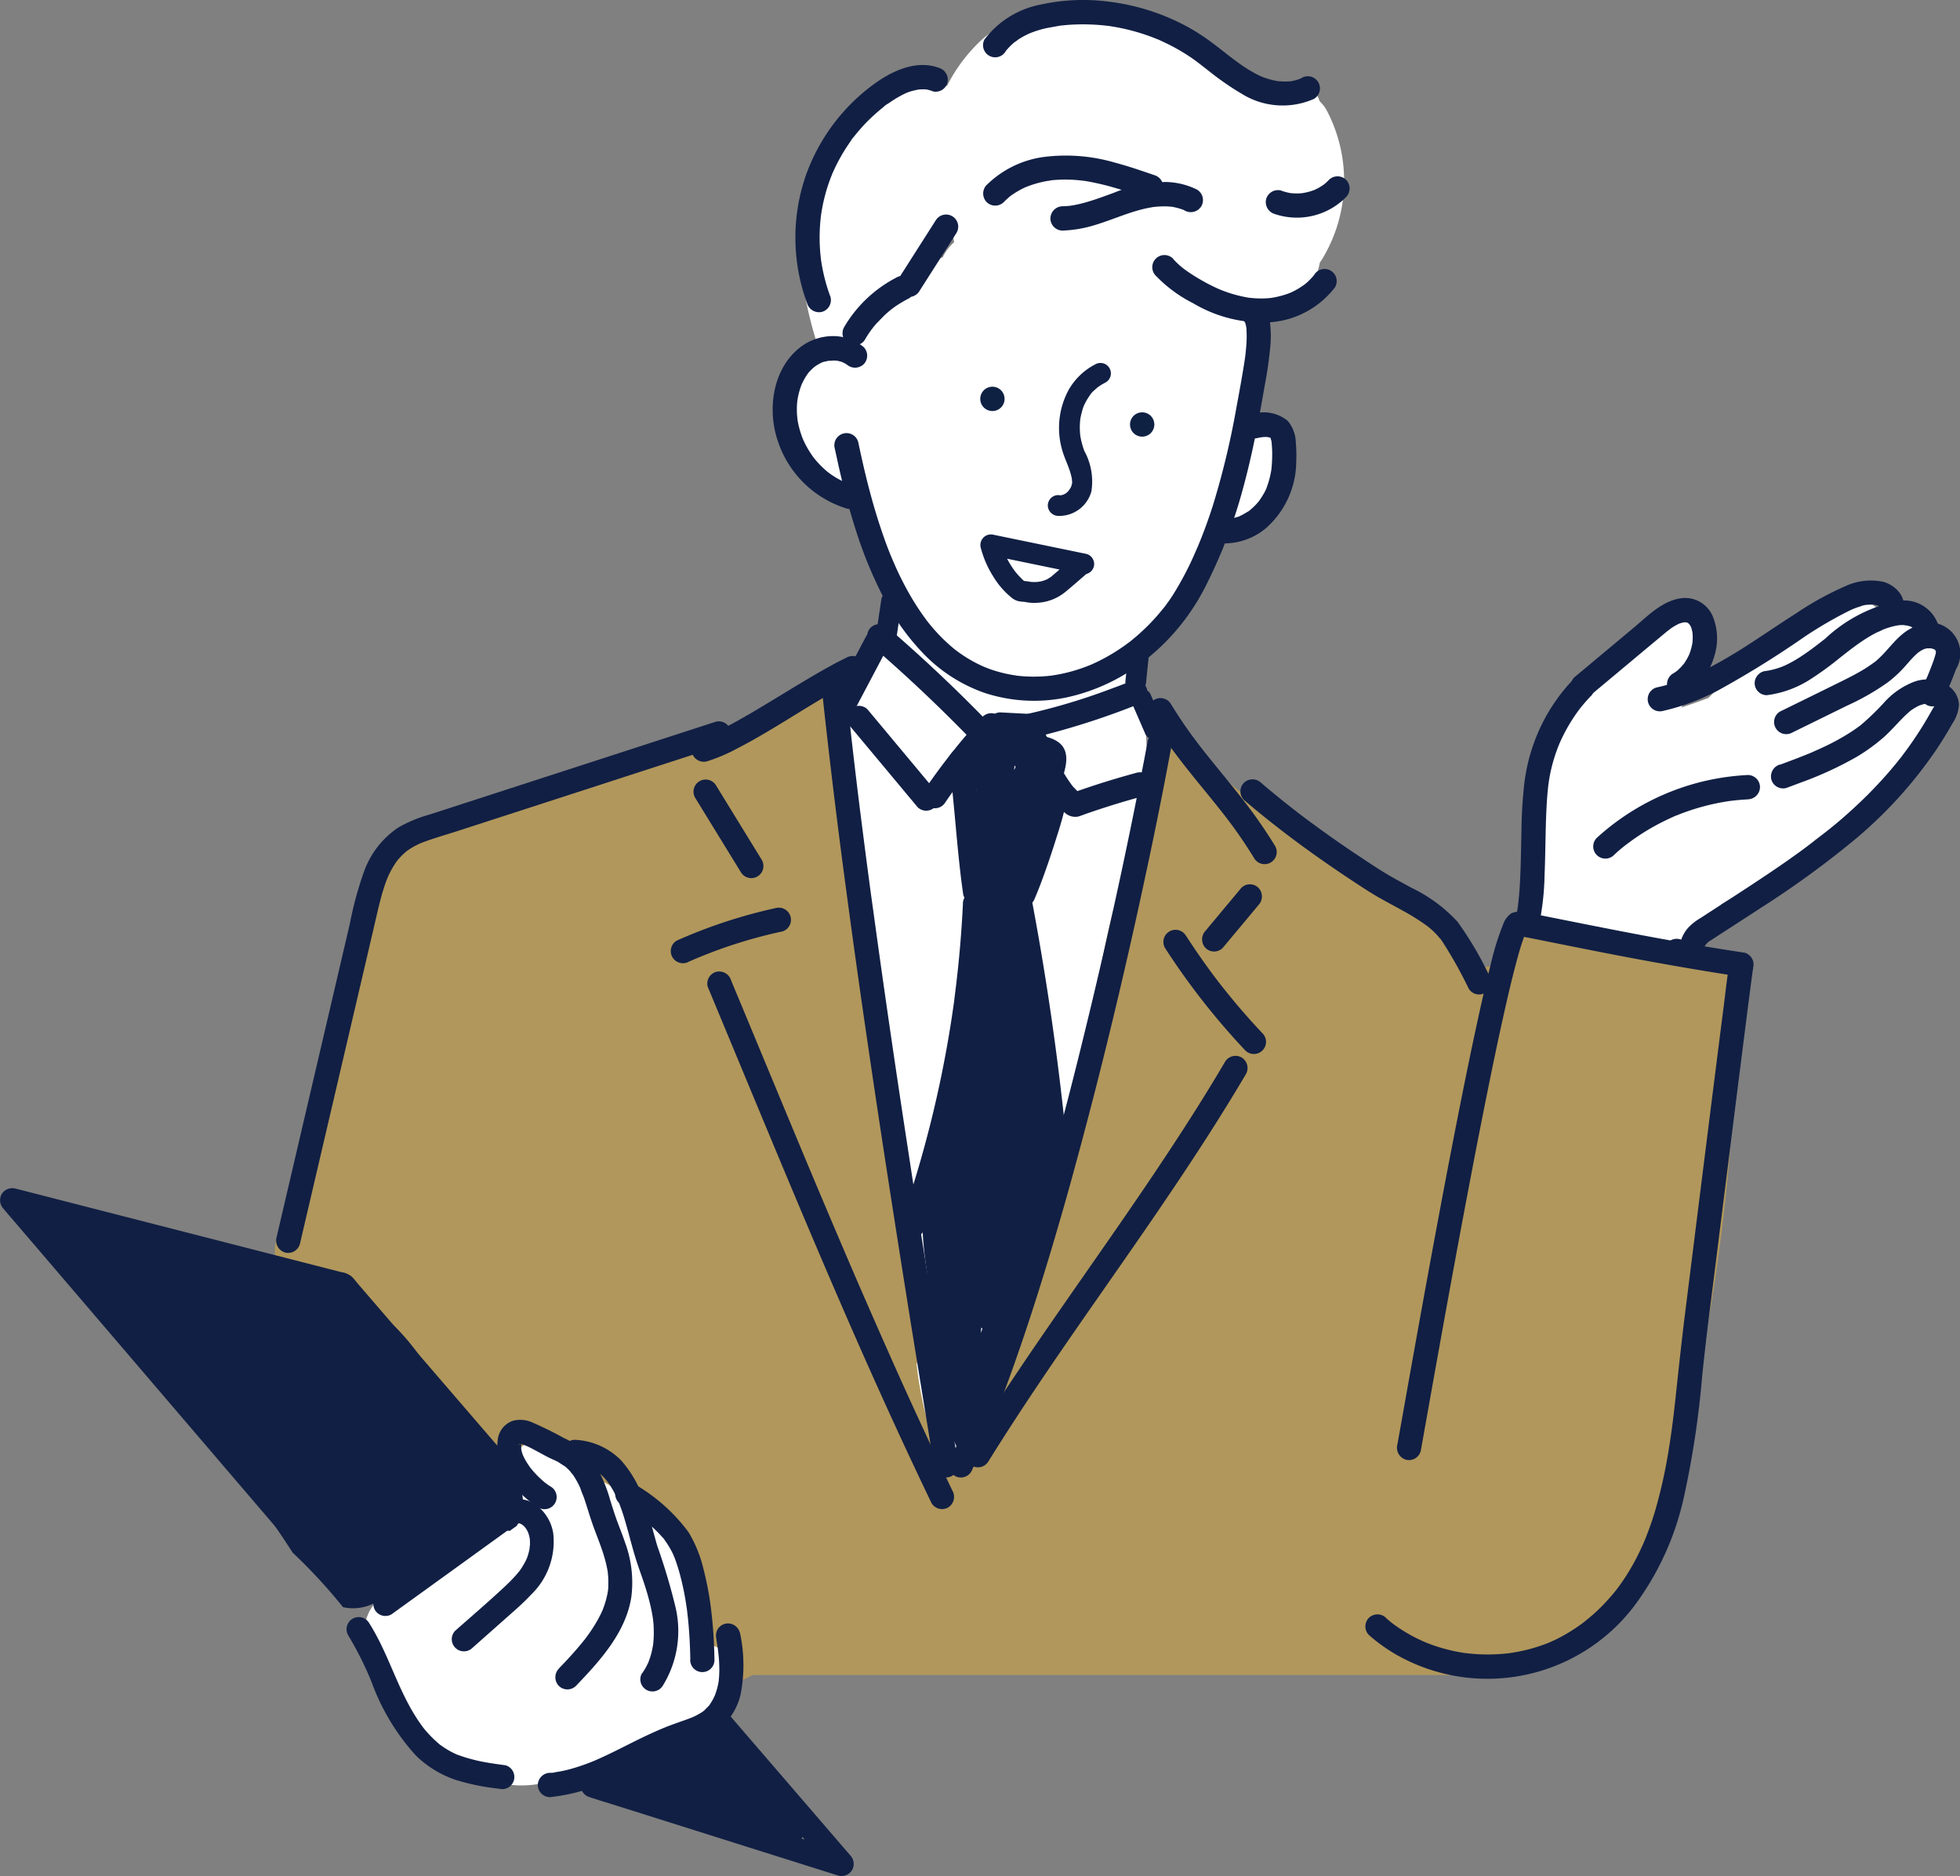 <svg id="グループ_18993" data-name="グループ 18993" xmlns="http://www.w3.org/2000/svg" xmlns:xlink="http://www.w3.org/1999/xlink" width="117" height="112" viewBox="0 0 117 112">
  <rect x="0" y="0" width="117" height="112" fill="#808080" stroke="none"/>
  <defs>
    <clipPath id="clip-path">
      <rect id="長方形_8005" data-name="長方形 8005" width="117" height="112" fill="none"/>
    </clipPath>
  </defs>
  <path id="パス_53402" data-name="パス 53402" d="M0,0H63.161V21.522H0Z" transform="translate(23.65 78.472)" fill="#b1975b"/>
  <g id="グループ_18119" data-name="グループ 18119">
    <g id="グループ_18118" data-name="グループ 18118" clip-path="url(#clip-path)">
      <path id="パス_53182" data-name="パス 53182" d="M168.257,61.346h0a.681.681,0,0,1,.131-.124c-.043.04-.086.081-.127.123" transform="translate(-115.882 -42.103)" fill="#fff"/>
      <path id="パス_53183" data-name="パス 53183" d="M152.034,47.831a3.63,3.63,0,0,0,2.181,3.723,3.674,3.674,0,0,0,1.338.284l.012.011c.231.2.456.4.67.62.163.166.322.339.474.517.035.419.088.839.164,1.256a9.8,9.8,0,0,0,.62,2.072,2.255,2.255,0,0,0,.278.768c.129.217.268.426.41.632q-1.105,2.791-2.209,5.582a7.876,7.876,0,0,0-.527,4.007q.226,1.946.454,3.892.229,1.966.458,3.932a1.8,1.8,0,0,0,.077.667q.664,5.7,1.328,11.4a3.342,3.342,0,0,0,.263.986q.038,8.344.076,16.688c-.036.178-.071.355-.107.533a2.7,2.7,0,0,0,.117,1.551q0,.551,0,1.1a2.419,2.419,0,0,0,1.729,2.3,2.968,2.968,0,0,0,1.062,1.053,2.448,2.448,0,0,0,3.55-1.449A77.119,77.119,0,0,0,168.2,93.5c.06-.509.113-1.019.162-1.53a106.908,106.908,0,0,0,3.9-19.21c.087-.329.174-.657.259-.986a15.571,15.571,0,0,0,.313-6.976,2.152,2.152,0,0,0-.255-1.05,13.5,13.5,0,0,0-.745-2.016,11.645,11.645,0,0,0,4.759-6.408,5.773,5.773,0,0,0,4.447-3.909,3.756,3.756,0,0,0-1.834-4.2,20.565,20.565,0,0,0,.4-2.721A5.276,5.276,0,0,0,178,39.8a15.78,15.78,0,0,0-1.987-1.363,2.483,2.483,0,0,0-.3-.4c-1.826-1.946-3.552-4.262-6.287-4.892a8.041,8.041,0,0,0-7.182,1.8A2.2,2.2,0,0,0,161.6,37.1a2.764,2.764,0,0,0-.685.908,2.665,2.665,0,0,0-.494.2,9.082,9.082,0,0,0-2.962,3.189l-.045.063a2.571,2.571,0,0,1-.168.206l-.106.1c.025-.011-.029.064-.116.12l-.011,0-.007.007-.006,0,.009-.01-.122.035a5.64,5.64,0,0,0-.663.146,4.764,4.764,0,0,0-1.141.468,4.293,4.293,0,0,0-.731.542,3.713,3.713,0,0,0-.605.282,4.174,4.174,0,0,0-1.714,4.473" transform="translate(-104.64 -22.643)" fill="#fff"/>
      <path id="パス_53184" data-name="パス 53184" d="M292.8,130.037c.129-.844.286-1.682.465-2.516a8.631,8.631,0,0,1,.084-3.318,9.639,9.639,0,0,1,3.051-4.392,2.5,2.5,0,0,1,.46-.339c.042-.062.083-.125.126-.186a2.965,2.965,0,0,1,.31-.372q.873-1.329,1.692-2.692a2.444,2.444,0,0,1,3.306-.87,2.471,2.471,0,0,1,.867,3.317q-.6,1-1.23,1.982c.152-.051.305-.1.457-.153q.59-.2,1.173-.424c1.172-1.17,2.2-2.485,3.418-3.608,1.725-1.587,4.709-3.589,6.754-1.643a3.183,3.183,0,0,1,1.019.788,2.449,2.449,0,0,1,2.432,3.068c-.122.337-.259.66-.407.972a2.384,2.384,0,0,1,.122,2.6c-1.852,2.606-4.418,4.391-6.945,6.281a36.233,36.233,0,0,1-5.629,3.863c-.047.215-.107.43-.176.645a2.456,2.456,0,0,1-2.33,1.78l-3.439-.347a17.956,17.956,0,0,1-3.6-.421,2.959,2.959,0,0,1-1.976-1.912,4.315,4.315,0,0,1,0-2.1" transform="translate(-201.574 -78.412)" fill="#fff"/>
      <path id="パス_53185" data-name="パス 53185" d="M71.785,282.313l.073-.015a1.842,1.842,0,0,1,.462-.589,24.905,24.905,0,0,0,1.89-1.752q.4-.417.786-.854.212-.242.419-.49c.04-.048.465-.58.264-.317a2.58,2.58,0,0,1,2.4-1.162l.486-.482a2.121,2.121,0,0,1,.174-.153c-.1-.143-.205-.284-.3-.428a2.4,2.4,0,0,1,3.873-2.817,2.353,2.353,0,0,1,1.419,1.087,8.037,8.037,0,0,0,1.339,1.769q.41.46.813.921a2.608,2.608,0,0,1,1.972,1.178c1.356,1.9,1.635,4.262,1.881,6.523,0,.018,0,.035,0,.053a2.36,2.36,0,0,1,1.625,3.377,3.513,3.513,0,0,1-.177,1.1,4.6,4.6,0,0,1-3.72,3,23.068,23.068,0,0,1-2.919.24q-.77.293-1.558.534-.447.136-.9.255a5.927,5.927,0,0,1-4.2.463c-.247-.022-.491-.055-.734-.1a3.205,3.205,0,0,1-2.594-1.081c-.176-.123-.349-.257-.518-.4a8.01,8.01,0,0,1-1.477-1.73A10,10,0,0,1,70.1,285.3a2.492,2.492,0,0,1,1.688-2.982" transform="translate(-48.254 -187.359)" fill="#fff"/>
      <path id="パス_53186" data-name="パス 53186" d="M153.464,16.97q.254-1.515.65-3a2.211,2.211,0,0,1,.686-1.1,29.3,29.3,0,0,1,1.685-4.012,2.172,2.172,0,0,1,1.112-.99A5.06,5.06,0,0,1,161.1,6.35a2.2,2.2,0,0,1,1.124.283,9.624,9.624,0,0,1,2.115-2.8,6.826,6.826,0,0,1,6.564-1.339c.212.063.422.135.631.211a2.1,2.1,0,0,1,1.9-.287,14.571,14.571,0,0,1,1.77.768,1.4,1.4,0,0,0,.56.86c1.395,1.045,2.641,2.4,4.308,3.009A4.191,4.191,0,0,0,183.84,6.5a2.974,2.974,0,0,1,.629,1.024l.006.017a2.122,2.122,0,0,1,.425.554,9.01,9.01,0,0,1-.275,8.863c-.045.072-.094.141-.142.21a3.924,3.924,0,0,1-.971,1.963,3.441,3.441,0,0,1-4.193.657,2.046,2.046,0,0,1-.455-.322,2.538,2.538,0,0,1-1.373-.306c-.37-.2-.727-.416-1.076-.645a2.719,2.719,0,0,1-1.767-1.156c-.038-.053-.078-.106-.1-.136l-.059-.071c-2.767-3.4-9.356-4.248-12.725-1.559-.834.666-6.535,8.737-7.144,6.863a23.191,23.191,0,0,1-1.158-5.485" transform="translate(-105.697 -1.494)" fill="#fff"/>
      <path id="パス_53187" data-name="パス 53187" d="M52.794,163.786c1.028-2.651,2.065-5.3,3.085-7.952q.5-2.162,1.064-4.307l.586-2.715a.174.174,0,0,1,.181-.149l.311-2.238a20.147,20.147,0,0,1,.654-4.039c.613-1.688,2.064-2.247,3.567-2.911l4.279-1.892,2.7-1.2c2.7-.015,5.32-1.168,7.695-2.373a12.912,12.912,0,0,0,7.787-3.477h0a2.578,2.578,0,0,1,1.444,2.2c.957,9.478,2.585,19.207,3.542,28.685.627,3,1.193,6.03,1.67,9.061.111.376-.463.493-.347.867a21.183,21.183,0,0,0,1.267,5.2,1.177,1.177,0,0,0,2.3-.313c.2-2.59,2.1-4.787,2.847-7.225a1.061,1.061,0,0,0-.067-.852,18.665,18.665,0,0,0,1.616-3.918q1.245-8.109,2.92-16.144c.19-1.074.4-2.145.646-3.208a39.6,39.6,0,0,1,1.311-4.339,20.07,20.07,0,0,0,.646-2.065c.031-.13.059-.26.086-.391.014-.068.026-.122.036-.166,0-.019,0-.052,0-.1.01-.131.017-.262.019-.393,0,0-.052-.753,0-.407a2.471,2.471,0,0,1,1.4-2.86,2.262,2.262,0,0,1,1.626-.08,10.991,10.991,0,0,0,3.348,3.45,1.326,1.326,0,0,0,.148.084l.063.064.06.06c.7.443,1.428.84,2.158,1.231a36.791,36.791,0,0,1,4.93,3.054,33.957,33.957,0,0,1,6.4,6.317l.147-.851a1.16,1.16,0,0,0,1.1-.8,10.532,10.532,0,0,0,.428-1.91,2.706,2.706,0,0,1,.452-.16c4,.916,8.148,1.1,12.086,2.3a2.732,2.732,0,0,1,.914,2.008,110.642,110.642,0,0,1-1.779,20.485,95.386,95.386,0,0,1-2.2,9.571c-.895,3.09-2.259,6.126-4.949,8.037a8.251,8.251,0,0,1-2.832,1.283,7.88,7.88,0,0,1-2.137,1.014,8.2,8.2,0,0,1-8.835-2.985c-.051.016-.1.033-.156.045a2.662,2.662,0,0,1-1.093.011,13.981,13.981,0,0,1-3.584.681q-4.113.4-8.244.555-2.47.095-4.942.1a43.394,43.394,0,0,1-14.421.907l-.479-.056a1.179,1.179,0,0,0-1.547.4c-.067.1-.137.21-.212.325a1.455,1.455,0,0,0-.523.123,16.464,16.464,0,0,0-1.511.728c-.212.04-.425.073-.639.1a5.028,5.028,0,0,0,.013-1.117,1.316,1.316,0,0,0-1.371-1.155c-.035-.122-.068-.244-.106-.365a1.217,1.217,0,0,0,.031-.364,9.815,9.815,0,0,0-3.124-6.989,15.876,15.876,0,0,0-2.955-2.023,4.9,4.9,0,0,0-4.05-2.455,1.11,1.11,0,0,0-.806.345c-.366-.126-.736-.236-1.114-.327l-.11-.027c-.037,0-.1,0-.186,0l-.148.007c-.093.027-.131.035-.112.022a2.446,2.446,0,0,1-2.781-.443,32.725,32.725,0,0,1-2.342-2.932c-.665-.912-1.324-1.868-1.881-2.542-.327-.395-.667-.777-1.029-1.14-.167-.167-.338-.331-.514-.49q-.175-.158-.356-.309l-.06-.049c0,.006-.06-.041-.2-.141s-.258-.174-.39-.256c-.2-.122-.406-.225-.605-.343-.069-.041-.111-.068-.137-.086s-.068-.019-.133-.041c-.3-.1-.589-.187-.892-.259a2.437,2.437,0,0,1-1.688-2.982" transform="translate(-36.28 -89.771)" fill="#b1975b"/>
      <path id="パス_53188" data-name="パス 53188" d="M191.65,103.382a4.367,4.367,0,0,1,1.445,1.016l.843.1a.682.682,0,0,1,.659.661.663.663,0,0,1-.659.661l-.495-.061a.562.562,0,0,1-.278.159,2.057,2.057,0,0,1-1.969-.572.657.657,0,0,1-.171-.474.63.63,0,0,1-.351-.557l-.016-.367a.668.668,0,0,1,.992-.571" transform="translate(-131.313 -71.051)" fill="#fff"/>
      <path id="パス_53189" data-name="パス 53189" d="M191.65,103.382a4.367,4.367,0,0,1,1.445,1.016l.843.1a.682.682,0,0,1,.659.661.663.663,0,0,1-.659.661l-.495-.061a.562.562,0,0,1-.278.159,2.057,2.057,0,0,1-1.969-.572.657.657,0,0,1-.171-.474.63.63,0,0,1-.351-.557l-.016-.367A.668.668,0,0,1,191.65,103.382Z" transform="translate(-131.313 -71.051)" fill="none" stroke="#fff" stroke-miterlimit="10" stroke-width="1"/>
      <path id="パス_53190" data-name="パス 53190" d="M177.115,171.645a28.741,28.741,0,0,0,.43,5.323.551.551,0,0,0,.36.424l.446,3.252c.075.547,1.176,3.075,1.389,2.576,1.489-3.491,2.616-9.469,3.742-13.09.007-.02.014-.039.019-.06q.373-1.2.718-2.413.175-.477.349-.956a5.586,5.586,0,0,0,.379-2.651c-.114-.942-.323-1.876-.494-2.809q-.984-5.351-1.968-10.7.223-1.314.446-2.628a.513.513,0,0,0,.248-.264c.023-.052.044-.106.066-.158h0l.007-.017c.173-.4.336-.811.485-1.222q.7-1.805,1.332-3.639c.419-1.225.8-2.43-.76-2.869a6.1,6.1,0,0,0-2.275-.509.824.824,0,0,0-.611.414,2.279,2.279,0,0,0-1.875,2.166c-.1.1-.929.729-.932.9-.139.115,1.423-.333,1.431-.132q.061,1.458.248,2.9.012,1.544.023,3.087a.594.594,0,0,0-.4.588q.048,1.047.1,2.094a108.123,108.123,0,0,1-2.644,13.449,15.181,15.181,0,0,0-.545,3.723,23.461,23.461,0,0,0,.288,3.216m5.2-29.925c.013-.094.024-.187.038-.281.08.107.043.119-.038.281m-1.98,33.6c.008-.109.017-.218.024-.327a.716.716,0,0,0,.07.074l-.094.253" transform="translate(-121.787 -95.74)" fill="#111f44"/>
      <path id="パス_53191" data-name="パス 53191" d="M4.231,230.626c2.054.291,4.122.507,6.168.843l5.3,1.545a45.5,45.5,0,0,1,7.471,2.506,13.064,13.064,0,0,1,5.185,5.032c.551.882,1.042,1.8,1.568,2.7.263.448.533.892.823,1.323.021.031.092.128.166.23l1.664,1.162a2.765,2.765,0,0,1,1.293,2.709,2.579,2.579,0,0,1-.354,1.02c-.142.1-.281.2-.421.3a.98.98,0,0,0-.758.149l-2.189,1.569q-.749.34-1.491.7-1.808.873-3.563,1.849a2.787,2.787,0,0,1-1.944.285,32.293,32.293,0,0,0-3.007-3.255c-.7-1.088-1.433-2.158-2.2-3.2q-.222-.3-.447-.6c-.017-.022-.369-.476-.282-.368-.275-.35-.552-.7-.834-1.045q-.985-1.208-2.029-2.367-.956-1.062-1.959-2.079a65.19,65.19,0,0,0-8.516-10.5,3.016,3.016,0,0,1,.353-.5" transform="translate(-2.671 -158.603)" fill="#111f44"/>
      <path id="パス_53192" data-name="パス 53192" d="M126.362,336.754a97.494,97.494,0,0,0-10.328-3.137,2.672,2.672,0,0,1-.665-1.854q.486-.284.976-.563a24.379,24.379,0,0,0,4.985-2.255c.225.129.447.264.669.4l2.111,1.261a2.55,2.55,0,0,1,.559.186c.949,1.505,2.014,2.939,3.052,4.389a2.307,2.307,0,0,1-.26.566,2.964,2.964,0,0,1-1.1,1.012" transform="translate(-79.458 -226.217)" fill="#111f44"/>
      <path id="パス_53193" data-name="パス 53193" d="M185.751,58.3a2.152,2.152,0,0,1,.322,1.084,6.245,6.245,0,0,1,0,1.076,24.057,24.057,0,0,1-.342,2.417c-.353,2.049-.737,4.1-1.285,6.1a29.979,29.979,0,0,1-2.261,5.908,13.14,13.14,0,0,1-3.395,4.223,11.468,11.468,0,0,1-4.868,2.375,9.471,9.471,0,0,1-4.913-.268,9.364,9.364,0,0,1-3.555-2.245,14.08,14.08,0,0,1-2.464-3.427,25.4,25.4,0,0,1-1.668-4.051c-.419-1.3-.758-2.619-1.054-3.95q-.1-.457-.2-.915a.724.724,0,1,1,1.4-.386c.265,1.272.562,2.538.922,3.787.19.657.4,1.309.626,1.953q.177.5.373.986l.1.234c.016.039.033.078.049.117-.082-.205-.026-.062-.007-.018q.107.251.22.5a18.507,18.507,0,0,0,.94,1.8q.261.437.551.855.138.2.282.392c.024.032.049.063.073.1-.115-.161-.068-.087-.04-.052.058.073.115.146.174.218a10.429,10.429,0,0,0,1.372,1.4c.06.05.12.1.181.147.039.031.157.109-.024-.018.032.022.062.047.093.07q.187.139.38.268a8.219,8.219,0,0,0,.84.489c.14.071.283.136.427.2s-.165-.067-.027-.012l.11.044c.087.034.174.067.261.1a8.036,8.036,0,0,0,.939.267q.246.054.494.093c.042.007.085.01.126.019-.217-.046-.075-.01-.022,0q.151.018.3.032a8.852,8.852,0,0,0,1.228.022q.3-.015.591-.05c.048-.006.172-.008-.014,0,.05,0,.1-.015.153-.022q.177-.028.354-.062a9.681,9.681,0,0,0,1.237-.33q.292-.1.577-.215c.037-.015.2-.066.016-.006a1.491,1.491,0,0,0,.141-.062c.109-.049.218-.1.326-.153a11.178,11.178,0,0,0,1.079-.606q.261-.166.514-.347.127-.09.251-.184c.029-.022.174-.121.018-.013.056-.039.109-.086.162-.129a12.134,12.134,0,0,0,.961-.869,12.266,12.266,0,0,0,.83-.924l.1-.121c.022-.028.137-.163.013-.016.066-.078.125-.165.185-.248q.2-.27.377-.552a18.774,18.774,0,0,0,1.327-2.546c.05-.113.1-.227.148-.34.082-.189-.056.136.023-.054l.07-.171q.151-.37.291-.744.268-.715.5-1.442a48.163,48.163,0,0,0,1.4-5.821c.177-.952.353-1.907.5-2.865.008-.054.016-.108.024-.162s.022-.191-.006.05c0-.038.01-.076.014-.114q.033-.27.055-.541a6.955,6.955,0,0,0,.016-1.086c0-.04-.007-.08-.011-.119-.013-.148.032.184.005.042-.013-.069-.025-.138-.044-.207-.008-.031-.019-.062-.028-.093-.028-.1-.067-.042.028.062-.033-.036-.053-.1-.084-.136a.728.728,0,0,1-.073-.559.723.723,0,0,1,1.323-.173" transform="translate(-110.237 -39.852)" fill="#111f44"/>
      <path id="パス_53194" data-name="パス 53194" d="M152.619,74.543a6.264,6.264,0,0,1-4.117-4c-.688-1.97-.3-4.552,1.53-5.777a3.233,3.233,0,0,1,1.764-.522,2.853,2.853,0,0,1,1.817.654.73.73,0,0,1,0,1.027.743.743,0,0,1-1.023,0c.092.074.054.04-.013,0-.041-.027-.083-.052-.127-.076a.692.692,0,0,1-.132-.066s.134.049.06.027c-.031-.009-.062-.022-.092-.032-.094-.03-.19-.047-.286-.07-.078-.019.068.008.07.008a.457.457,0,0,1-.074-.007c-.058,0-.116-.007-.174-.008a1.988,1.988,0,0,1-.3.015s.148-.025.068-.009l-.074.013c-.058.011-.115.024-.172.039a.97.97,0,0,0-.311.1s.13-.062.057-.023l-.068.033c-.052.026-.1.055-.154.085s-.085.052-.127.081a.581.581,0,0,1-.062.043s.1-.086.04-.032c-.088.075-.175.15-.256.233a2.02,2.02,0,0,0-.21.24s.079-.111.033-.041c-.015.022-.031.043-.046.065q-.053.077-.1.156-.084.137-.156.281c-.024.048-.045.1-.069.146-.038.077.023-.049.02-.05a.712.712,0,0,0-.04.1,4.476,4.476,0,0,0-.19.649c-.011.053-.021.106-.031.159-.005.027-.027.2-.016.09l-.008.078q-.008.085-.014.17a4.93,4.93,0,0,0,0,.607c.006.1.027.21.029.314,0,0-.024-.155-.01-.073,0,.024.007.048.011.072.009.056.019.111.03.167a5.463,5.463,0,0,0,.15.587q.044.139.095.275.026.068.053.136c.045.114-.056-.125.013.028a5.69,5.69,0,0,0,.279.541,5.786,5.786,0,0,0,.334.509.563.563,0,0,1,.044.058s-.089-.112-.039-.05l.092.113q.1.122.209.238a5.588,5.588,0,0,0,.51.485c.043.036.091.069.132.106,0,0-.115-.086-.05-.04l.078.057q.138.1.281.189a5.025,5.025,0,0,0,.6.32c.152.069-.087-.032.027.012.053.02.106.041.159.06.114.041.23.077.347.11a.726.726,0,0,1-.385,1.4" transform="translate(-102.059 -44.18)" fill="#111f44"/>
      <path id="パス_53195" data-name="パス 53195" d="M188.621,2.335A5.522,5.522,0,0,1,192,.264a11.845,11.845,0,0,1,4.138-.151,13.226,13.226,0,0,1,4.152,1.26,12.086,12.086,0,0,1,1.77,1.079c.32.235.632.48.944.725l.216.169c.022.017.109.083,0,0l.1.074q.218.166.439.327a8.95,8.95,0,0,0,1.025.648q.127.067.256.128a.938.938,0,0,0,.1.047c-.165-.05.014,0,.041.015a4.979,4.979,0,0,0,.55.178q.139.036.281.063l.113.02c.189.034-.157-.012.034,0a4.107,4.107,0,0,0,.565.017l.112-.007c.023,0,.181-.025.07-.006s.061-.013.069-.014c.046-.009.091-.019.136-.03a2.746,2.746,0,0,0,.267-.081c.04-.014.164-.046.01,0a1,1,0,0,0,.153-.074.725.725,0,0,1,.73,1.254,4.622,4.622,0,0,1-4.329-.319A14.347,14.347,0,0,1,202.1,4.3l-.216-.169-.1-.075-.047-.037-.072-.055-.1-.074q-.121-.092-.244-.182c-.269-.2-.546-.385-.83-.56s-.6-.351-.914-.507q-.208-.1-.42-.2c-.07-.032-.141-.066-.213-.094.148.058.022.01-.015-.005l-.135-.054A12.266,12.266,0,0,0,196.86,1.7c-.161-.034-.322-.066-.484-.094-.086-.015-.172-.029-.258-.042A.744.744,0,0,0,196,1.547c.095,0,.078.01-.009,0q-.5-.063-1.012-.083c-.338-.013-.677-.013-1.015,0q-.246.011-.492.032l-.231.022-.115.013-.115.014.09-.012c-.342.07-.685.114-1.024.2q-.24.064-.475.145-.123.043-.244.091c-.024.009-.13.051-.034.012s-.035.016-.056.025a5,5,0,0,0-.456.236q-.11.064-.216.135a1.126,1.126,0,0,1-.207.147c.016-.005.127-.1.027-.02-.039.033-.078.065-.116.1q-.095.084-.184.175t-.155.168a.484.484,0,0,0-.082.1l.05-.066-.061.083a.724.724,0,1,1-1.249-.733" transform="translate(-129.838 0)" fill="#111f44"/>
      <path id="パス_53196" data-name="パス 53196" d="M243.663,34.568a3.242,3.242,0,0,0,.439.127l.1.019c.011,0,.176.028.054.01s.008,0,.03,0l.127.009a3.381,3.381,0,0,0,.457-.007l.1-.01c.138-.013-.107.02-.016,0,.075-.015.15-.027.225-.044a3.545,3.545,0,0,0,.414-.123.52.52,0,0,0,.119-.046c-.033.024-.118.054-.033.012.068-.033.137-.066.2-.1a4.209,4.209,0,0,0,.385-.246c.079-.056-.133.113-.007,0l.077-.066c.064-.057.124-.116.183-.177a.729.729,0,0,1,1.023,0,.741.741,0,0,1,0,1.027,4.127,4.127,0,0,1-4.267,1.011.741.741,0,0,1-.505-.893.732.732,0,0,1,.89-.507" transform="translate(-167.185 -23.19)" fill="#111f44"/>
      <path id="パス_53197" data-name="パス 53197" d="M160.713,13.965a2.665,2.665,0,0,0-.379-.105c-.13-.027.132.008-.055,0q-.111-.007-.222,0c-.056,0-.111,0-.167.01-.187.017.073-.02-.058.008s-.278.061-.415.1q-.1.03-.191.066l-.081.031c-.1.036.108-.051.012-.005-.133.063-.265.125-.394.2a7,7,0,0,0-.679.428,1.313,1.313,0,0,0-.308.225s.1-.081.039-.03l-.064.051-.169.138q-.3.252-.588.528t-.529.55c-.085.095-.168.191-.249.289q-.061.073-.121.148l-.051.064c-.056.071-.069.059,0,0a1.677,1.677,0,0,0-.226.308q-.11.156-.215.316-.217.331-.409.677t-.346.681c-.027.058-.053.116-.079.174a.469.469,0,0,0-.044.1s.052-.126.02-.047c-.051.126-.1.253-.149.381a10.355,10.355,0,0,0-.453,1.632q-.038.2-.068.4c-.006.04-.015.082-.018.122,0-.008.015-.126.005-.04s-.02.164-.028.246q-.046.445-.054.894-.009.479.025.957.017.246.046.492c0,.023.018.154.006.057s.006.04.008.057c.012.082.025.163.039.244a10.621,10.621,0,0,0,.522,1.936.73.73,0,0,1-.505.893.743.743,0,0,1-.89-.507,11.352,11.352,0,0,1-.12-7.507,11.508,11.508,0,0,1,4.026-5.52c1.1-.821,2.581-1.541,3.965-1.032a.742.742,0,0,1,.505.893.732.732,0,0,1-.89.507" transform="translate(-105.051 -8.524)" fill="#111f44"/>
      <path id="パス_53198" data-name="パス 53198" d="M217.5,80.272a.726.726,0,0,0,0-1.452.726.726,0,0,0,0,1.452" transform="translate(-149.319 -54.205)" fill="#0f2143"/>
      <path id="パス_53199" data-name="パス 53199" d="M188.779,75.376a.726.726,0,0,0,0-1.452.726.726,0,0,0,0,1.452" transform="translate(-129.538 -50.838)" fill="#0f2143"/>
      <path id="パス_53200" data-name="パス 53200" d="M204.412,70.557a3.446,3.446,0,0,0-.41.244l-.076.054c.115-.08.027-.022,0,0-.064.055-.127.108-.187.166a1.2,1.2,0,0,0-.271.3c.054-.128.02-.026-.01.015l-.05.072c-.045.067-.088.136-.129.205s-.064.115-.094.174c-.019.037-.129.245-.047.091a2.111,2.111,0,0,0-.143.416,4.011,4.011,0,0,0-.1.431.488.488,0,0,0-.013.087c-.008-.127.01-.081.006-.034-.008.088-.017.176-.021.265q-.009.2,0,.4.005.111.016.221c0,.029.007.059.009.088.012.131-.025-.133.005.032a5.023,5.023,0,0,0,.231.859,3.806,3.806,0,0,1,.426,2.422,1.991,1.991,0,0,1-1.982,1.464.636.636,0,0,1-.62-.622.628.628,0,0,1,.62-.622.618.618,0,0,0,.242,0c-.108.048-.068.013-.025,0s.076-.024.112-.032c.085-.018-.123.072,0,0,.027-.016.055-.029.082-.045s.065-.043.1-.064.026-.018-.033.025c.018-.015.035-.031.052-.047a1.883,1.883,0,0,0,.144-.155c-.1.117.04-.072.059-.107.005-.01.043-.082.042-.083s-.038.125,0,0c.01-.037.023-.072.032-.108l.01-.044c.013-.07.012-.058,0,.034a.676.676,0,0,0,.005-.254c0-.029-.013-.16,0-.043,0-.039-.013-.079-.021-.118a3.951,3.951,0,0,0-.171-.582c-.124-.338-.275-.666-.377-1.012a4.764,4.764,0,0,1,.371-3.645,3.864,3.864,0,0,1,1.589-1.523.622.622,0,0,1,.626,1.075" transform="translate(-138.404 -47.731)" fill="#111f44"/>
      <path id="パス_53201" data-name="パス 53201" d="M221.585,133.807q.577.942,1.225,1.837.148.2.3.4l.14.186.07.092c.117.154-.092-.118.026.034q.293.377.592.747c.834,1.034,1.689,2.049,2.479,3.118q.735,1,1.383,2.053a.724.724,0,1,1-1.249.733q-.577-.942-1.225-1.837-.148-.2-.3-.4l-.14-.186-.07-.091c-.117-.154.092.118-.026-.034q-.293-.376-.592-.747c-.834-1.034-1.689-2.049-2.479-3.118q-.735-1-1.383-2.053a.724.724,0,1,1,1.249-.733" transform="translate(-151.687 -91.777)" fill="#111f44"/>
      <path id="パス_53202" data-name="パス 53202" d="M194.032,104.523l-5.554-1.146.763-.765c.037.144.079.287.128.428.024.071.052.14.077.21s.028.069,0,.006c.015.034.03.068.045.1a5.4,5.4,0,0,0,.436.779c.042.062.086.122.129.183s.045.06,0,.007l.07.087q.142.173.3.333c.052.053.1.106.159.157.026.025.054.05.082.074q-.1-.072-.017-.021c-.094-.035-.111-.043-.05-.023s.043.013-.066,0a1.523,1.523,0,0,1,.155.014c.1.011.21.025.314.044q.106.018-.014,0l.1.01a2.638,2.638,0,0,0,.421-.009c-.153.014.069-.014.1-.021.069-.015.138-.033.206-.055.027-.008.23-.093.1-.032.063-.03.125-.061.185-.1.024-.014.2-.138.086-.047.067-.052.129-.109.193-.164l.411-.351.822-.7a.621.621,0,0,1,.877.88c-.475.406-.943.824-1.427,1.219a2.875,2.875,0,0,1-1.657.624,2.287,2.287,0,0,1-.367,0c-.089-.008-.178-.021-.267-.034l-.1-.017c-.089-.016-.019-.022.016,0-.03-.019-.1-.008-.138-.012a1.974,1.974,0,0,1-.249-.034,1,1,0,0,1-.348-.156,4.793,4.793,0,0,1-1.16-1.314,5.966,5.966,0,0,1-.751-1.731.629.629,0,0,1,.763-.765l5.554,1.146a.627.627,0,0,1,.433.765.635.635,0,0,1-.763.435" transform="translate(-129.499 -70.258)" fill="#111f44"/>
      <path id="パス_53203" data-name="パス 53203" d="M233.906,170.28l-2.138,2.563a.725.725,0,0,1-1.023,0,.747.747,0,0,1,0-1.027l2.138-2.563a.724.724,0,0,1,1.023,0,.747.747,0,0,1,0,1.027" transform="translate(-158.782 -116.251)" fill="#111f44"/>
      <path id="パス_53204" data-name="パス 53204" d="M224.477,178.1q.513.795,1.06,1.565.274.386.557.765.132.177.266.352l.077.1c-.049-.063-.048-.062,0,0l.136.174q1.161,1.48,2.452,2.849a.725.725,0,1,1-1.023,1.027,42.618,42.618,0,0,1-4.778-6.1.724.724,0,1,1,1.249-.733" transform="translate(-153.677 -122.235)" fill="#111f44"/>
      <path id="パス_53205" data-name="パス 53205" d="M201.942,202.923c-1.841,3.121-3.849,6.139-5.9,9.122s-4.132,5.905-6.15,8.891c-1.136,1.681-2.249,3.378-3.319,5.1a.724.724,0,1,1-1.249-.733c1.912-3.082,3.963-6.074,6.033-9.05,2.057-2.957,4.134-5.9,6.113-8.912,1.114-1.693,2.2-3.408,3.225-5.154a.731.731,0,0,1,.99-.26.74.74,0,0,1,.26.993" transform="translate(-127.569 -138.799)" fill="#111f44"/>
      <path id="パス_53206" data-name="パス 53206" d="M195.262,140.856q-.713,3.846-1.539,7.671-.961,4.5-2.043,8.967-1.135,4.687-2.419,9.336c-.826,2.969-1.706,5.924-2.683,8.847-.861,2.578-1.8,5.135-2.892,7.622q-.173.392-.352.781a.726.726,0,0,1-.99.26.748.748,0,0,1-.26-.993c.25-.542.5-1.088.723-1.642-.061.15,0,.008.025-.059l.088-.211q.093-.226.185-.453.183-.452.359-.906c.5-1.275.961-2.563,1.4-3.857.988-2.884,1.874-5.8,2.705-8.736q1.309-4.623,2.447-9.293,1.106-4.5,2.087-9.03.849-3.914,1.6-7.849.079-.419.157-.839a.727.727,0,0,1,.89-.507.745.745,0,0,1,.505.893" transform="translate(-125.349 -96.235)" fill="#111f44"/>
      <path id="パス_53207" data-name="パス 53207" d="M142.616,126.777c-2.519,1.223-4.785,2.907-7.275,4.183a10.274,10.274,0,0,1-1.779.754.731.731,0,0,1-.89-.507.741.741,0,0,1,.506-.893,6.753,6.753,0,0,0,.663-.238c.132-.054-.167.073-.036.015l.07-.031.2-.089q.2-.091.389-.188c.583-.292,1.151-.614,1.714-.942,1.262-.738,2.5-1.52,3.76-2.257.64-.374,1.287-.738,1.954-1.061a.725.725,0,0,1,.73,1.254" transform="translate(-91.362 -86.263)" fill="#111f44"/>
      <path id="パス_53208" data-name="パス 53208" d="M159.13,130.775q.455,4.314,1.012,8.616.143,1.124.292,2.247c.106.8.185,1.391.3,2.2q.315,2.311.645,4.619.67,4.692,1.39,9.378.7,4.6,1.441,9.2.692,4.332,1.4,8.66l.167,1.022a.745.745,0,0,1-.505.893.732.732,0,0,1-.89-.507q-.7-4.3-1.4-8.605-.737-4.6-1.447-9.2-.725-4.705-1.407-9.417-.672-4.665-1.284-9.339-.568-4.367-1.051-8.745-.056-.514-.11-1.029a.727.727,0,0,1,.723-.726.745.745,0,0,1,.724.726" transform="translate(-108.6 -89.435)" fill="#111f44"/>
      <path id="パス_53209" data-name="パス 53209" d="M134.357,149.383l2.725,4.437a.724.724,0,1,1-1.249.733l-2.725-4.437a.724.724,0,1,1,1.249-.733" transform="translate(-91.61 -102.489)" fill="#111f44"/>
      <path id="パス_53210" data-name="パス 53210" d="M135.313,174.939a29.756,29.756,0,0,0-2.881.777q-.709.23-1.406.5-.333.127-.662.262l-.18.074a.6.6,0,0,0-.066.028l-.356.156a.725.725,0,0,1-.73-1.254,30.549,30.549,0,0,1,5.9-1.94.726.726,0,0,1,.385,1.4" transform="translate(-88.63 -119.332)" fill="#111f44"/>
      <path id="パス_53211" data-name="パス 53211" d="M137.04,186.251c1.674,4.007,3.327,8.023,5.009,12.026l.078.186.032.075.157.373.315.746q.315.746.632,1.491.634,1.49,1.275,2.976,1.3,3,2.64,5.988,1.5,3.323,3.078,6.609a.743.743,0,0,1-.26.993.731.731,0,0,1-.99-.26c-1.894-3.932-3.687-7.912-5.423-11.916-1.743-4.019-3.431-8.062-5.112-12.107q-1.412-3.4-2.826-6.8a.728.728,0,0,1,.505-.893.746.746,0,0,1,.89.507" transform="translate(-93.398 -127.722)" fill="#111f44"/>
      <path id="パス_53212" data-name="パス 53212" d="M202.252,131.454a45.141,45.141,0,0,1-5.047,1.686c-.434.118-.871.227-1.311.318l.432-1.066c.391.791.691,1.623,1.077,2.417a9.231,9.231,0,0,0,.694,1.215q.043.062.087.124l.06.081q.071.094-.021-.027a1.4,1.4,0,0,0,.227.269,4.7,4.7,0,0,0,.508.483l-.7-.187q1.923-.691,3.9-1.224a.726.726,0,0,1,.385,1.4q-1.131.305-2.248.663-.542.174-1.08.36c-.179.062-.356.135-.537.19a.918.918,0,0,1-.907-.322,8.589,8.589,0,0,1-1.955-3.048c-.241-.555-.463-1.118-.731-1.661a.735.735,0,0,1,.432-1.066,37.167,37.167,0,0,0,5.1-1.524c.423-.153.845-.312,1.262-.48a.726.726,0,0,1,.89.507.748.748,0,0,1-.505.893" transform="translate(-134.299 -89.414)" fill="#111f44"/>
      <path id="パス_53213" data-name="パス 53213" d="M181.565,137.588q-.9.967-1.724,2l-.2.253-.1.128c.083-.107-.009.012-.025.033q-.207.271-.409.545-.405.551-.792,1.116a.724.724,0,1,1-1.249-.733,37.308,37.308,0,0,1,3.474-4.373.728.728,0,0,1,1.023,0,.743.743,0,0,1,0,1.027" transform="translate(-121.882 -93.77)" fill="#111f44"/>
      <path id="パス_53214" data-name="パス 53214" d="M172.263,125.948q-2.758-2.821-5.749-5.4a.731.731,0,0,1,0-1.027.74.74,0,0,1,1.023,0q2.989,2.574,5.749,5.4a.725.725,0,0,1-1.023,1.027" transform="translate(-114.539 -82.055)" fill="#111f44"/>
      <path id="パス_53215" data-name="パス 53215" d="M166.637,140.975l-4.018-4.816a.744.744,0,0,1,0-1.027.731.731,0,0,1,1.023,0l4.018,4.816a.744.744,0,0,1,0,1.026.73.73,0,0,1-1.023,0" transform="translate(-111.86 -92.787)" fill="#111f44"/>
      <path id="パス_53216" data-name="パス 53216" d="M162.738,121.608l-1.985,3.759a.728.728,0,0,1-.99.26.743.743,0,0,1-.26-.993l1.985-3.759a.728.728,0,0,1,.99-.26.743.743,0,0,1,.26.993" transform="translate(-109.792 -82.88)" fill="#111f44"/>
      <path id="パス_53217" data-name="パス 53217" d="M197.305,150.79a22.151,22.151,0,0,1-.608,2.226c-.27.866-.558,1.726-.873,2.576-.152.411-.312.818-.487,1.22a.724.724,0,0,1-.99.26.75.75,0,0,1-.26-.993c.013-.03.026-.061.04-.091s-.075.181-.02.047c.032-.078.064-.156.094-.233.068-.171.134-.344.2-.517q.222-.6.426-1.2c.289-.844.561-1.695.8-2.554.1-.373.205-.749.282-1.129a.728.728,0,0,1,.89-.507.744.744,0,0,1,.505.893" transform="translate(-133.616 -103.065)" fill="#111f44"/>
      <path id="パス_53218" data-name="パス 53218" d="M183.4,143.659c.313,2.136.449,4.3.677,6.441.029.271.059.542.091.812q.022.183.046.365c.024.186-.023-.162,0,.021q.012.084.024.168a.8.8,0,0,1-.073.559.723.723,0,0,1-1.322-.173c-.313-2.136-.449-4.3-.677-6.441-.029-.271-.059-.542-.092-.813q-.022-.183-.045-.365c-.024-.186.022.162,0-.021-.008-.056-.016-.112-.024-.168a.8.8,0,0,1,.073-.559.74.74,0,0,1,.433-.334.731.731,0,0,1,.89.507" transform="translate(-125.341 -98.434)" fill="#111f44"/>
      <path id="パス_53219" data-name="パス 53219" d="M187.28,169.409l-1.695-.285a.727.727,0,0,1-.432-.334.745.745,0,0,1-.073-.56.734.734,0,0,1,.332-.434l.173-.073a.724.724,0,0,1,.385,0l1.694.285a.726.726,0,0,1,.432.334.742.742,0,0,1,.073.559.733.733,0,0,1-.332.434l-.173.073a.724.724,0,0,1-.385,0" transform="translate(-127.454 -115.327)" fill="#111f44"/>
      <path id="パス_53220" data-name="パス 53220" d="M194.518,169.614q1.138,5.946,1.838,11.966.2,1.69.359,3.384a.727.727,0,0,1-.724.726.744.744,0,0,1-.724-.726q-.283-2.965-.674-5.917l-.022-.169c.022.163-.008-.061-.011-.077q-.023-.169-.046-.337-.051-.371-.1-.742-.105-.741-.218-1.482-.225-1.481-.476-2.958-.28-1.644-.594-3.283a.742.742,0,0,1,.505-.893.733.733,0,0,1,.89.507" transform="translate(-133 -116.283)" fill="#111f44"/>
      <path id="パス_53221" data-name="パス 53221" d="M172.684,190.249a68.711,68.711,0,0,0,2.106-7.324q.427-1.872.749-3.767.16-.939.293-1.881c.011-.076.021-.151.032-.227l.013-.1c0-.021.021-.158.009-.066s0-.024,0-.034l.017-.13q.017-.13.033-.26.06-.472.112-.945.239-2.136.343-4.283a.724.724,0,1,1,1.447,0,70.091,70.091,0,0,1-.817,7.761,68.448,68.448,0,0,1-1.648,7.5q-.584,2.09-1.3,4.14a.724.724,0,1,1-1.4-.386" transform="translate(-118.911 -117.258)" fill="#111f44"/>
      <path id="パス_53222" data-name="パス 53222" d="M79.579,139.312l-9.031,2.929-4.516,1.465-2.225.722c-.729.236-1.476.442-2.191.72a.707.707,0,0,1-.093.037c.017,0,.152-.068.037-.015-.058.027-.117.053-.174.082-.124.062-.246.129-.364.2-.1.062-.2.13-.292.2s.038-.025.044-.034a.4.4,0,0,1-.066.054q-.081.068-.158.14-.129.121-.247.253c-.037.041-.072.083-.107.125l-.051.064c-.046.056.106-.147.014-.016a5.336,5.336,0,0,0-.367.6q-.082.157-.155.32c-.026.058-.069.222-.011.021-.019.067-.054.133-.078.2-.088.231-.165.467-.235.7-.15.509-.27,1.026-.389,1.542-.7,3.017-1.408,6.032-2.113,9.047l-2.167,9.276-.267,1.143a.73.73,0,0,1-.89.507.742.742,0,0,1-.505-.893l2.19-9.377,2.191-9.377a20.8,20.8,0,0,1,.859-3.139,5.311,5.311,0,0,1,2.032-2.586,7.974,7.974,0,0,1,1.86-.772l2.291-.743,4.548-1.475,9.13-2.961,1.112-.361a.73.73,0,0,1,.89.507.743.743,0,0,1-.505.893" transform="translate(-36.475 -94.823)" fill="#111f44"/>
      <path id="パス_53223" data-name="パス 53223" d="M239.124,149.189q.724.619,1.47,1.212l.355.28.178.139c-.023-.018-.1-.08.007.005l.1.079q.384.3.774.584,1.519,1.128,3.1,2.17c.509.338,1.018.68,1.544.992.479.284.972.544,1.46.812a9.023,9.023,0,0,1,2.741,2.026,20.638,20.638,0,0,1,1.909,3.246.724.724,0,1,1-1.25.733,25.871,25.871,0,0,0-1.581-2.821l-.048-.066c-.053-.073.008-.038.015.018,0-.038-.1-.121-.119-.146q-.129-.154-.27-.3c-.087-.089-.179-.174-.274-.255-.048-.041-.1-.08-.147-.121s.035.026.039.029c-.034-.03-.074-.056-.11-.083a13.1,13.1,0,0,0-1.4-.881c-.5-.278-1-.542-1.5-.826-.511-.294-1-.621-1.495-.945q-1.567-1.031-3.083-2.139c-1.178-.865-2.328-1.769-3.439-2.718a.731.731,0,0,1,0-1.026.74.74,0,0,1,1.023,0" transform="translate(-163.844 -102.457)" fill="#111f44"/>
      <path id="パス_53224" data-name="パス 53224" d="M71.946,292.168c2.408-1.741,4.811-3.49,7.225-5.222a1.9,1.9,0,0,1,1.08-.4,1.791,1.791,0,0,1,1.035.335,2.607,2.607,0,0,1,1.046,1.7A4.394,4.394,0,0,1,81,292.261c-.495.537-1.058,1.008-1.6,1.492l-1.9,1.684a.725.725,0,0,1-1.023-1.027c1-.885,2.016-1.752,2.988-2.664.21-.2.416-.4.608-.619.045-.05.088-.1.131-.152.022-.026.181-.207.066-.078a2.64,2.64,0,0,0,.258-.378,3.923,3.923,0,0,0,.191-.348.6.6,0,0,1,.044-.094s-.05.13-.022.053.055-.147.079-.222a3.324,3.324,0,0,0,.091-.355c.006-.034.012-.069.018-.1.016-.087-.03-.039,0,.037a.8.8,0,0,1,.015-.208,3.243,3.243,0,0,0-.01-.361c-.01-.145.009.037.007.041a.464.464,0,0,0-.018-.1c-.013-.066-.029-.132-.049-.2s-.038-.111-.057-.167c-.032-.094.061.121.013.034-.017-.029-.03-.061-.046-.09a1.715,1.715,0,0,0-.092-.153.547.547,0,0,1-.059-.084c0,.036.087.1.014.026a1.923,1.923,0,0,0-.152-.147s.113.076.041.033c-.03-.018-.058-.04-.088-.057l-.069-.038c-.129-.074.031.011.031.01a.425.425,0,0,0-.1-.031c-.1-.033,0,.013.043,0a.544.544,0,0,1-.1,0c-.153-.013.051,0,.04-.01s-.1.04-.1.027c0,0,.121-.063.045-.02a4.015,4.015,0,0,0-.381.245l-3.378,2.442-3.8,2.744a.725.725,0,0,1-.99-.26.747.747,0,0,1,.26-.993" transform="translate(-49.308 -197.055)" fill="#111f44"/>
      <path id="パス_53225" data-name="パス 53225" d="M99,286.217c.3-.312.6-.626.882-.949q.208-.234.408-.474.091-.109.18-.22c.035-.044.073-.087.105-.133-.1.146.02-.026.041-.055a9.489,9.489,0,0,0,.689-1.049c.1-.175.189-.354.272-.538.015-.033.1-.192.013-.026a.953.953,0,0,0,.04-.1q.069-.177.125-.358a5.16,5.16,0,0,0,.14-.55c.008-.044.016-.089.024-.134s.06-.2,0-.023a1.464,1.464,0,0,0,.027-.329,4.772,4.772,0,0,0-.018-.68c0-.025-.029-.234,0-.058q-.011-.078-.025-.156-.035-.2-.082-.4c-.205-.878-.58-1.694-.868-2.544-.115-.339-.219-.681-.328-1.022-.05-.156-.1-.311-.155-.465a4.651,4.651,0,0,1-.194-.513c.038.178.028.067,0,.008-.015-.034-.03-.068-.046-.1-.034-.074-.07-.147-.108-.219a4.449,4.449,0,0,0-.27-.452l-.05-.072-.026-.035q-.069-.092.033.043c-.052-.031-.1-.121-.142-.167q-.09-.1-.187-.189-.05-.046-.1-.09l-.035-.029c-.06-.048-.047-.039.039.028-.01.006-.4-.258-.441-.281-.16-.085-.327-.151-.49-.23-.285-.139-.562-.3-.841-.447-.139-.075-.28-.149-.422-.217l-.112-.052c-.02-.009-.146-.064-.024-.012s0,0-.022-.008c-.046-.018-.093-.035-.141-.05s-.111-.034-.168-.047a.576.576,0,0,1-.1-.018c.157.068.161.011.07.013h-.059c-.1,0-.057.059.081-.014a.291.291,0,0,1-.078.02c.139.006.159-.083.078-.03-.1.064.147-.131.061-.049-.115.11.064-.138.022-.036a.361.361,0,0,1-.031.055c-.062.085.061-.186.008-.009-.012.039-.021.078-.029.118s-.011.058-.015.087l.015-.107a1.534,1.534,0,0,1,0,.283c.007.12,0-.059-.01-.069a.8.8,0,0,1,.035.167c.022.086.052.168.08.252.051.153-.073-.152,0,0,.027.056.053.113.081.168q.066.127.142.25c.051.083.105.165.162.245a.622.622,0,0,0,.087.12q-.095-.122-.022-.029l.062.077c.124.151.256.3.394.433a5.836,5.836,0,0,0,.442.4c.049.039.154.082-.013-.009a1.106,1.106,0,0,1,.1.072c.071.051.144.1.219.145a.725.725,0,0,1-.73,1.254,6.216,6.216,0,0,1-1.786-1.727,3.033,3.033,0,0,1-.616-2.471,1.354,1.354,0,0,1,.885-.983,1.748,1.748,0,0,1,1.054.058,21.2,21.2,0,0,1,1.982.972,4.7,4.7,0,0,1,1.076.659,4.057,4.057,0,0,1,.806.943,8.946,8.946,0,0,1,.895,2.138c.121.381.238.763.374,1.138.163.453.349.9.5,1.352a6.858,6.858,0,0,1,.381,3.233c-.314,2.132-1.879,3.841-3.309,5.334a.728.728,0,0,1-1.023,0,.742.742,0,0,1,0-1.027" transform="translate(-65.636 -186.615)" fill="#111f44"/>
      <path id="パス_53226" data-name="パス 53226" d="M112.656,289.2a4.105,4.105,0,0,0,.239-.383q.054-.1.1-.2a.447.447,0,0,0,.047-.1l-.029.07c.011-.026.021-.052.031-.078a4.819,4.819,0,0,0,.25-.9c.009-.048.051-.272.017-.088.012-.065.015-.132.021-.2q.022-.242.025-.485,0-.228-.011-.457c0-.076-.01-.151-.017-.227,0-.041-.008-.081-.012-.121,0-.018-.024-.195-.011-.1s-.007-.042-.01-.064c-.007-.043-.013-.085-.021-.128q-.019-.112-.04-.223c-.037-.19-.08-.38-.127-.568-.084-.336-.182-.667-.288-1-.178-.554-.388-1.1-.558-1.655-.252-.818-.446-1.654-.7-2.47-.066-.21-.136-.417-.213-.624-.034-.092-.07-.184-.106-.275-.07-.174.046.1,0-.007-.026-.059-.052-.118-.079-.177-.085-.184-.177-.365-.279-.541q-.075-.129-.157-.254-.04-.061-.083-.121c-.019-.028-.134-.18-.052-.074s-.035-.041-.057-.068-.071-.082-.107-.122q-.109-.12-.229-.228-.06-.054-.122-.106c-.143-.117.126.09-.025-.018a3.1,3.1,0,0,0-.276-.176c-.048-.027-.1-.053-.147-.078l-.068-.033c-.106-.052.011.006.052.02-.11-.037-.217-.083-.329-.116a3.533,3.533,0,0,0-.376-.088l-.062-.011c-.153-.029.18.018.022,0-.074-.008-.147-.015-.221-.02a.726.726,0,0,1,0-1.452,4.121,4.121,0,0,1,2.754,1.224,6.829,6.829,0,0,1,1.4,2.5c.3.858.511,1.745.764,2.617a36.37,36.37,0,0,1,1.088,3.655,6.212,6.212,0,0,1-.752,4.669.724.724,0,1,1-1.249-.733" transform="translate(-74.329 -189.301)" fill="#111f44"/>
      <path id="パス_53227" data-name="パス 53227" d="M122.465,293.869c-.015-.8-.054-1.593-.134-2.385-.021-.207-.045-.413-.071-.62,0-.031-.015-.143,0,.008-.005-.052-.014-.1-.022-.155q-.024-.17-.052-.339c-.065-.4-.144-.793-.238-1.184s-.2-.766-.328-1.141c-.031-.091-.063-.182-.1-.272,0-.013-.041-.1-.039-.1-.016.016.06.136,0,0a4.938,4.938,0,0,0-.233-.458q-.117-.205-.254-.4l-.057-.08-.029-.039c-.047-.062-.039-.052.024.031-.02-.063-.111-.137-.155-.188a6.728,6.728,0,0,0-.694-.687c-.062-.054-.126-.107-.19-.159l-.1-.078c-.146-.117.086.063-.032-.025-.143-.107-.287-.214-.433-.317-.326-.23-.66-.45-.994-.67a.74.74,0,0,1-.259-.993.732.732,0,0,1,.99-.26,10.621,10.621,0,0,1,3.288,2.9,7.576,7.576,0,0,1,.886,2.163,18.361,18.361,0,0,1,.485,2.628c.112.936.164,1.878.182,2.819a.724.724,0,1,1-1.447,0" transform="translate(-81.257 -194.799)" fill="#111f44"/>
      <path id="パス_53228" data-name="パス 53228" d="M115.2,310.862a9.171,9.171,0,0,1,.04,3.735,3.847,3.847,0,0,1-2.038,2.544c-.508.241-1.043.4-1.57.6q-.176.064-.35.134l-.187.076-.08.033c-.1.041.111-.049.013-.005-.238.106-.477.212-.712.324-.953.452-1.88.955-2.844,1.384a11.084,11.084,0,0,1-3.61,1.018.728.728,0,0,1-.724-.726.743.743,0,0,1,.724-.726,1.169,1.169,0,0,0,.342-.035c-.016.007-.165.025-.023,0l.084-.013.2-.034c.241-.046.48-.1.717-.169a12.482,12.482,0,0,0,1.368-.484l-.041.017c.035-.013.071-.03.105-.045l.158-.07q.171-.076.341-.156.341-.159.678-.327c.452-.223.9-.452,1.354-.675.482-.236.968-.461,1.463-.668.461-.194.933-.351,1.4-.519.108-.039.215-.08.323-.122.013,0,.1-.042.019-.007s.023-.011.044-.02c.06-.028.12-.056.18-.086.1-.051.2-.106.3-.167.048-.03.094-.063.141-.095.068-.047.052,0-.011.01.022,0,.064-.054.082-.07a2.73,2.73,0,0,0,.226-.227c.011-.012.108-.112.1-.122s-.079.112-.033.04c.019-.03.041-.058.061-.088a3.28,3.28,0,0,0,.177-.3c.025-.048.048-.1.071-.145.007-.015.049-.1.007-.012s.008-.02.015-.038a4.205,4.205,0,0,0,.212-.757c.006-.032.033-.219.021-.118s0-.021,0-.044c0-.045.009-.09.012-.134.012-.156.018-.313.019-.47a9.022,9.022,0,0,0-.056-.974q-.013-.118-.027-.235l-.013-.1c0-.022-.006-.045-.009-.067.009.07.011.079,0,.026-.024-.167-.048-.334-.073-.5a.8.8,0,0,1,.073-.559.74.74,0,0,1,.433-.334.732.732,0,0,1,.89.507" transform="translate(-71.035 -213.421)" fill="#111f44"/>
      <path id="パス_53229" data-name="パス 53229" d="M29.591,244.6l-.955-1.109-2.294-2.664-2.788-3.237-2.4-2.787c-.387-.449-.8-.886-1.168-1.355l-.016-.019.319.187-1.979-.508L13.6,231.9l-5.7-1.462-4.939-1.267c-.8-.2-1.606-.383-2.4-.615l-.033-.008.7-1.214.513.6,1.388,1.623,2.052,2.4L7.7,234.893l2.742,3.206,2.767,3.236,2.58,3.017,2.182,2.551,1.575,1.842c.247.29.5.578.743.869l.032.038a.743.743,0,0,1,0,1.027.731.731,0,0,1-1.023,0l-.513-.6L17.4,248.455l-2.052-2.4-2.513-2.938-2.742-3.206-2.767-3.236-2.58-3.017-2.182-2.551L.987,229.265c-.248-.29-.5-.577-.743-.869l-.032-.037a.749.749,0,0,1-.113-.88.746.746,0,0,1,.817-.334l1.5.385,3.711.952,4.818,1.236,4.783,1.227,3.618.928,1.016.26a1.263,1.263,0,0,1,.634.27c.153.15.284.33.424.492l1.005,1.167,3.052,3.544,3.176,3.688,1.873,2.174.087.1a.742.742,0,0,1,0,1.027.731.731,0,0,1-1.023,0" transform="translate(0 -156.193)" fill="#111f44"/>
      <path id="パス_53230" data-name="パス 53230" d="M112.257,330.006l1.48.467,3.554,1.121,4.281,1.351,3.714,1.172c.6.189,1.209.356,1.8.568l.026.008-.7,1.213-2.56-2.973-4.057-4.71-.938-1.089a.742.742,0,0,1,0-1.026.731.731,0,0,1,1.023,0l2.56,2.973,4.057,4.71.938,1.089a.748.748,0,0,1,.113.88.738.738,0,0,1-.817.334l-1.48-.467-3.554-1.121-4.281-1.351-3.714-1.172c-.6-.189-1.2-.368-1.8-.568l-.026-.008a.726.726,0,0,1,.385-1.4" transform="translate(-76.682 -224.123)" fill="#111f44"/>
      <path id="パス_53231" data-name="パス 53231" d="M75.574,319.371a13.273,13.273,0,0,1-2.62-.537,6.3,6.3,0,0,1-2.325-1.425,13.157,13.157,0,0,1-2.657-4.392,20.006,20.006,0,0,0-1.4-2.8.724.724,0,1,1,1.25-.733c.953,1.5,1.485,3.214,2.313,4.78a11.559,11.559,0,0,0,.59,1c.056.084.113.167.172.25l.081.111c.019.025.126.178.019.028a4.8,4.8,0,0,0,.387.459c.123.133.25.262.383.384.067.061.134.121.2.179.041.034.082.072.126.1-.151-.1,0,0,.026.017a5.06,5.06,0,0,0,.48.309q.13.074.266.14l.137.065.111.049q-.106-.045-.033-.016a10.129,10.129,0,0,0,1.4.4c.489.1.983.166,1.478.233a.72.72,0,0,1,.432.333.726.726,0,0,1-.817,1.066" transform="translate(-45.785 -212.59)" fill="#111f44"/>
      <path id="パス_53232" data-name="パス 53232" d="M188.78,31.476a5.987,5.987,0,0,1,3.39-1.667,10.429,10.429,0,0,1,4.258.334c.8.212,1.576.48,2.355.748a.726.726,0,0,1-.385,1.4c-.656-.226-1.313-.452-1.979-.644-.332-.1-.667-.184-1.005-.259q-.237-.052-.475-.1c-.085-.015-.17-.03-.255-.043l-.128-.02c-.118-.02.173.02-.032,0a8.24,8.24,0,0,0-1.84-.031l-.108.012c-.077.008-.053.041.031,0a.731.731,0,0,1-.187.029q-.226.039-.449.093a6.35,6.35,0,0,0-.816.261c-.016.006-.1.043-.012,0s-.04.018-.06.028c-.08.037-.16.076-.238.117-.133.07-.263.145-.389.226q-.1.065-.2.134a.662.662,0,0,0-.085.063c.061-.062.07-.056,0,0a4.675,4.675,0,0,0-.373.344.729.729,0,0,1-1.023,0,.741.741,0,0,1,0-1.027" transform="translate(-129.878 -20.436)" fill="#111f44"/>
      <path id="パス_53233" data-name="パス 53233" d="M202.17,36.235c.125,0,.25-.01.375-.021a.883.883,0,0,0,.124-.013c-.008,0-.123.019-.038.005s.143-.022.215-.035a7.97,7.97,0,0,0,.79-.19c.526-.153,1.039-.347,1.554-.533a8.822,8.822,0,0,1,3.12-.661,4.374,4.374,0,0,1,1.887.454.732.732,0,0,1,.26.993.74.74,0,0,1-.99.26.861.861,0,0,0-.157-.074c.006,0,.119.044.04.019-.027-.009-.054-.021-.081-.03a3.223,3.223,0,0,0-.356-.1c-.055-.013-.111-.024-.167-.034-.013,0-.074-.021-.084-.014s.139.015.051.007c-.125-.011-.248-.022-.373-.026a6.145,6.145,0,0,0-.727.037c-.086.008.041-.007.047-.007a.5.5,0,0,0-.088.013l-.175.03q-.19.035-.377.08c-1.016.242-1.969.684-2.969.978a7.332,7.332,0,0,1-1.881.315.731.731,0,0,1-.724-.726.739.739,0,0,1,.724-.726" transform="translate(-138.744 -23.923)" fill="#111f44"/>
      <path id="パス_53234" data-name="パス 53234" d="M175.564,42.1l-2.213,3.471a.724.724,0,1,1-1.25-.733l2.213-3.471a.724.724,0,1,1,1.249.733" transform="translate(-118.463 -28.202)" fill="#111f44"/>
      <path id="パス_53235" data-name="パス 53235" d="M165.511,54.108a7,7,0,0,0-.827.494q-.1.072-.2.148c-.086.064-.031.031.019-.015-.033.031-.073.058-.107.086q-.186.153-.362.319a7,7,0,0,0-.655.708c-.013.016-.05.085-.071.09q.092-.12.043-.056l-.041.055c-.045.062-.09.124-.133.187q-.143.208-.27.427a.731.731,0,0,1-.99.26.74.74,0,0,1-.26-.993,7.739,7.739,0,0,1,3.129-2.965.725.725,0,0,1,.73,1.254" transform="translate(-111.269 -36.287)" fill="#111f44"/>
      <path id="パス_53236" data-name="パス 53236" d="M222.285,49.06a4.922,4.922,0,0,0,.387.383c.061.053.123.1.185.156.1.086.018.015,0,0l.146.109a10.875,10.875,0,0,0,.919.589c.307.178.622.343.945.491.038.018.282.123.133.061.075.031.15.062.225.091.179.069.36.132.543.189a8.219,8.219,0,0,0,1.026.24c.192.034-.1-.009.016,0l.12.013q.135.014.27.022c.165.009.33.012.494.008q.223-.007.444-.032c.065-.007.146.019-.01,0a.507.507,0,0,0,.1-.016q.129-.022.257-.05c.145-.032.289-.07.431-.114.066-.021.133-.043.2-.066l.122-.046c.021-.008.16-.069.058-.023s.047-.022.056-.027c.039-.018.078-.037.117-.057.077-.039.153-.079.228-.122.15-.086.291-.183.432-.283.089-.062-.133.113,0,0l.1-.083q.1-.084.189-.175c.061-.061.12-.124.177-.188.029-.032.056-.066.084-.1.1-.112-.082.112.014-.018a.724.724,0,1,1,1.249.733,5.366,5.366,0,0,1-3.88,2.09,8.126,8.126,0,0,1-4.577-1.129,8.272,8.272,0,0,1-2.218-1.626.725.725,0,1,1,1.023-1.026" transform="translate(-152.249 -33.596)" fill="#111f44"/>
      <path id="パス_53237" data-name="パス 53237" d="M263.1,216.428c.118.1.238.2.36.3.086.069-.088-.063,0,0l.075.056q.113.083.228.163a9.419,9.419,0,0,0,.82.507c.273.15.553.285.839.41-.145-.063.086.034.115.046l.2.078q.234.086.472.161.462.145.936.247.214.046.43.083c.082.014.165.027.247.039.012,0,.116.017.028,0s.071.008.09.011a10.657,10.657,0,0,0,1.94.048q.219-.015.437-.038c.046,0,.279-.035.119-.013.083-.012.165-.024.248-.038q.479-.078.949-.2.454-.119.9-.282.118-.044.234-.09c.042-.017.216-.091.087-.035.153-.067.305-.137.455-.211a10.317,10.317,0,0,0,1.59-.991l.095-.072c.086-.065-.089.072-.007,0l.16-.129q.18-.148.353-.3.32-.286.618-.6t.581-.654c.047-.058.094-.116.141-.175l.052-.066c-.1.121-.031.041-.011.014.089-.119.177-.239.263-.361a13.043,13.043,0,0,0,.879-1.452q.2-.384.378-.779l.079-.179c.025-.058.081-.193.026-.059.057-.139.113-.278.167-.418.211-.547.4-1.1.557-1.669a29.9,29.9,0,0,0,.749-3.446q.072-.446.136-.894.031-.216.06-.433c-.02.151,0-.007.009-.067.011-.087.022-.173.033-.26.074-.585.141-1.17.2-1.756.165-1.516.325-3.031.514-4.544q.227-1.82.455-3.64.321-2.567.643-5.133.34-2.712.682-5.423.28-2.22.564-4.439c.1-.812.193-1.629.322-2.438a.694.694,0,0,1,.348-.52l.173,1.327c-2.81-.427-5.606-.931-8.395-1.48-1.428-.281-2.855-.57-4.282-.854-.19-.038-.386-.065-.574-.114-.15-.039.173.017.138.017a.815.815,0,0,1,.176-.023.594.594,0,0,0,.262-.151c-.113.1.1-.167.053-.072-.018.035-.043.068-.061.1s-.043.087-.063.13c-.006.012-.011.025-.016.037-.045.1.053-.127.051-.123-.011.031-.025.06-.036.091-.055.14-.1.282-.151.425-.127.385-.236.775-.341,1.167-.3,1.125-.562,2.262-.814,3.4-.328,1.482-.636,2.968-.936,4.456q-.505,2.506-.982,5.017-.484,2.535-.951,5.073-.432,2.345-.854,4.691-.343,1.9-.681,3.8-.217,1.217-.434,2.433l-.06.33a.727.727,0,0,1-.89.507.746.746,0,0,1-.505-.893c.126-.683.246-1.367.367-2.051q.317-1.781.636-3.561.411-2.288.829-4.575.469-2.559.952-5.115t.991-5.114c.309-1.548.624-3.095.959-4.637.265-1.225.539-2.45.851-3.664a15.99,15.99,0,0,1,.736-2.358,1.314,1.314,0,0,1,.5-.656,1.591,1.591,0,0,1,1.158.012l2.245.448c2.741.548,5.484,1.086,8.243,1.542q1.134.187,2.271.359a.731.731,0,0,1,.173,1.327h0l.26-.26c.018-.027.066-.247.066-.137a.714.714,0,0,1-.014.092c-.017.114-.032.228-.048.342s-.019.143.008-.064l-.018.134q-.02.147-.039.294-.047.358-.093.716-.27,2.091-.533,4.183-.34,2.685-.676,5.37-.334,2.66-.666,5.32-.248,1.984-.5,3.967t-.461,3.985a54.779,54.779,0,0,1-1.093,7.24,16.908,16.908,0,0,1-2.977,6.509,11.006,11.006,0,0,1-14.209,2.875,10.277,10.277,0,0,1-1.615-1.162.731.731,0,0,1,0-1.026.74.74,0,0,1,1.023,0" transform="translate(-180.36 -119.833)" fill="#111f44"/>
      <path id="パス_53238" data-name="パス 53238" d="M314.762,149.6q-.457.023-.911.076l-.113.014-.017,0c.1-.014-.02,0-.045.007l-.113.017q-.226.035-.45.077a13.7,13.7,0,0,0-1.74.45q-.433.143-.857.315c-.045.018-.252.088-.091.037a1.821,1.821,0,0,0-.183.08q-.208.093-.413.193a13.609,13.609,0,0,0-1.559.889q-.214.141-.422.291-.1.074-.207.151l-.091.068c-.027.021-.141.1-.011.008a8.319,8.319,0,0,0-.781.663.725.725,0,0,1-1.023-1.027,14.429,14.429,0,0,1,6.8-3.481,14.855,14.855,0,0,1,2.23-.284.73.73,0,0,1,.724.726.741.741,0,0,1-.724.726" transform="translate(-210.428 -101.879)" fill="#111f44"/>
      <path id="パス_53239" data-name="パス 53239" d="M326.086,134.992c.595-.221,1.19-.443,1.777-.685.071-.029.143-.058.213-.089-.023.01-.137.059-.013,0l.106-.046c.141-.061.282-.124.421-.189.3-.137.586-.281.873-.436.268-.144.53-.3.787-.461q.191-.123.377-.253l.184-.133.091-.068c.11-.082-.057.048.01-.008a15.36,15.36,0,0,0,1.372-1.324,4.629,4.629,0,0,1,1.786-1.251,2.242,2.242,0,0,1,2.2.339,1.42,1.42,0,0,1,.5,1.038,2.292,2.292,0,0,1-.4,1.121q-.455.811-.974,1.582a26.052,26.052,0,0,1-4.742,5.247,56.259,56.259,0,0,1-5.7,4.155c-1,.655-2.007,1.3-3.006,1.952a1.4,1.4,0,0,0-.185.127c.137-.125-.008.014-.04.046a1.122,1.122,0,0,1-.114.125c.01-.007.1-.149.046-.056-.014.025-.031.049-.046.074s-.085.179-.026.041,0,0-.007.034c-.019.066-.032.134-.045.2a1,1,0,0,1-1,.866,3.137,3.137,0,0,1-.82-.133.726.726,0,0,1,.384-1.4c.125.031.254.048.377.083.091.026-.166-.013-.078-.01.022,0,.043,0,.065.006a.819.819,0,0,0,.121,0c0-.007-.2.035-.13.015.03-.008.075-.029-.053.024a.5.5,0,0,0-.215.168c-.088.115-.054.075-.04.049.03-.052-.053.131-.053.131a.7.7,0,0,1,.022-.076c.029-.117.041-.235.078-.35a2.082,2.082,0,0,1,.418-.724,3.274,3.274,0,0,1,.722-.57l.742-.482,1.446-.936c.937-.609,1.871-1.223,2.789-1.861q.684-.475,1.353-.967.338-.25.671-.506l.062-.048c.08-.061-.1.08-.022.017l.144-.113q.175-.137.348-.276a30.7,30.7,0,0,0,2.439-2.172q.6-.6,1.155-1.229.273-.311.535-.631c.085-.1.169-.209.252-.314a1.264,1.264,0,0,0,.133-.17s-.08.105-.031.04l.082-.108q.522-.69.99-1.42.236-.367.457-.744.116-.2.228-.4l.1-.176c.02-.037.129-.186.121-.229,0,.019-.068.144-.01.014.018-.039.015-.133.005.026.008-.132.031.161,0-.016-.017-.089.073.116.016.046a.276.276,0,0,1-.038-.06c.015.085.083.092.021.037-.027-.023-.121-.077-.039-.039s0,0-.03-.013-.059-.031-.088-.047c-.069-.039.053.028.058.025a.8.8,0,0,1-.094-.028.439.439,0,0,0-.111-.024c.094-.023.1.006.025.005s-.169,0-.253,0,.058-.006.052-.01a.5.5,0,0,0-.111.02,2.206,2.206,0,0,0-.22.059c-.036.012-.072.025-.108.038-.015.005-.1.045-.02.007s-.024.013-.044.024c-.044.022-.086.044-.128.068-.068.037-.133.078-.2.121-.032.021-.063.043-.094.066-.01.007-.086.065-.021.014s-.029.024-.045.038l-.091.079c-.068.06-.134.121-.2.185-.443.428-.834.9-1.3,1.31a10.9,10.9,0,0,1-1.55,1.126,21.191,21.191,0,0,1-3.407,1.569c-.278.106-.557.21-.836.313a.726.726,0,0,1-.89-.507.746.746,0,0,1,.505-.893" transform="translate(-219.833 -89.34)" fill="#111f44"/>
      <path id="パス_53240" data-name="パス 53240" d="M349.123,123.1c.111-.234.218-.47.321-.707.086-.2-.053.133.027-.065l.049-.12q.085-.21.165-.422a6.805,6.805,0,0,0,.228-.666,1.347,1.347,0,0,0,.04-.184c-.021.19,0-.04-.01-.054,0,.023.008.047.012.071a.846.846,0,0,0-.024-.1c-.018-.122.094.142,0,.013a.561.561,0,0,1-.051-.08c.06.136.074.1.014.034-.091-.1.147.091.028.018-.033-.02-.065-.042-.1-.06-.093-.05-.1,0,.029.009a.509.509,0,0,1-.1-.031c-.033-.01-.066-.018-.1-.025-.2-.042.117,0-.012,0-.084,0-.167,0-.251,0-.153.006.175-.04.026,0l-.082.018c-.04.01-.081.022-.12.035l-.039.014c-.071.028-.051.019.059-.025-.007.019-.112.059-.131.07-.062.036-.12.076-.179.116-.11.073,0-.008.02-.017a.747.747,0,0,0-.122.1c-.08.071-.157.146-.231.223-.151.156-.292.32-.435.483a7.383,7.383,0,0,1-1.086,1.017,14.6,14.6,0,0,1-2.445,1.395q-1.622.8-3.246,1.594a.725.725,0,0,1-.731-1.254q1.564-.764,3.124-1.534c.468-.231.939-.458,1.4-.709.225-.123.447-.252.663-.391q.149-.1.293-.2c.048-.034.095-.07.143-.1.067-.047-.023.019-.03.024l.092-.073c.75-.611,1.256-1.532,2.136-1.981a1.852,1.852,0,0,1,2.671,2.458c-.228.626-.488,1.242-.775,1.843a.726.726,0,0,1-.99.26.746.746,0,0,1-.26-.993" transform="translate(-234.384 -82.026)" fill="#111f44"/>
      <path id="パス_53241" data-name="パス 53241" d="M346.052,116.615a.636.636,0,0,1-.035-.119l.041.1c-.012-.024-.024-.047-.038-.07-.061-.126.119.12.02.021l-.083-.084c-.1-.1.117.063.036.027-.03-.013-.058-.038-.086-.054a.631.631,0,0,1-.11-.057q.163.067.055.025l-.081-.027c-.077-.024-.155-.039-.234-.057-.1-.022-.074.034.039,0a.559.559,0,0,1-.134-.011,2.36,2.36,0,0,0-.266,0,.8.8,0,0,1-.13.012l.107-.015-.09.015a4.543,4.543,0,0,0-.526.126c-.072.022-.143.045-.213.07l-.126.047c-.058.022-.211.12-.035.011-.137.085-.3.138-.446.213-.16.084-.318.175-.472.27-.314.194-.615.407-.911.627l-.186.141-.111.085c-.131.1.129-.1,0,0l-.442.347a18.549,18.549,0,0,1-1.872,1.354,6.253,6.253,0,0,1-2.493.879.726.726,0,0,1-.723-.726.746.746,0,0,1,.723-.726c.164-.02-.174.031-.012,0l.134-.023q.132-.025.262-.058a4.852,4.852,0,0,0,.551-.176.886.886,0,0,1,.124-.049c-.176.037-.071.03-.009,0,.081-.037.162-.075.242-.116.161-.081.318-.169.472-.262.328-.2.642-.415.949-.643.137-.1.272-.206.408-.309-.177.134.069-.055.112-.088l.258-.2A8.924,8.924,0,0,1,345,114.88a2.142,2.142,0,0,1,2.443,1.348.724.724,0,1,1-1.4.386" transform="translate(-231.765 -78.99)" fill="#111f44"/>
      <path id="パス_53242" data-name="パス 53242" d="M329.828,112.366c.008-.02.013-.046.022-.065.031-.064-.012.079-.012.086,0,.161.026.127,0,.068l.02.047c.024.052.027.062.009.027,0-.008-.039-.055-.036-.057-.012.012.1.1.038.057a.307.307,0,0,1-.052-.05q.115.084.048.038c-.013-.01-.027-.019-.042-.028s-.166-.08-.069-.044-.05-.013-.076-.02-.077-.014-.115-.024c-.084-.022.033,0,.04,0a.743.743,0,0,0-.214-.013q-.107,0-.214.006l-.091.008c-.088,0,.035-.007.04-.006a1.253,1.253,0,0,0-.423.1c-.131.038-.26.084-.387.133l-.088.035c.011,0,.1-.046.026-.01s-.136.061-.2.093a24,24,0,0,0-2.66,1.544,57.811,57.811,0,0,1-5.227,3.242,13.532,13.532,0,0,1-3.243,1.2.726.726,0,0,1-.385-1.4,11.012,11.012,0,0,0,1.478-.428q.183-.067.363-.139l.181-.074c.077-.031-.039.017-.044.019.044-.017.086-.037.128-.056q.362-.159.715-.335a29.118,29.118,0,0,0,2.812-1.643c.906-.586,1.8-1.2,2.707-1.776a18.677,18.677,0,0,1,3-1.647,3.59,3.59,0,0,1,2.169-.232c.724.175,1.482.931,1.179,1.734a.724.724,0,1,1-1.4-.386" transform="translate(-217.65 -76.293)" fill="#111f44"/>
      <path id="パス_53243" data-name="パス 53243" d="M301.452,119.041l3.556-2.972c.869-.727,1.756-1.665,2.949-1.766a1.789,1.789,0,0,1,1.755,1.08,3.491,3.491,0,0,1,.113,2.343,3.971,3.971,0,0,1-1.754,2.342.73.73,0,0,1-.99-.26.741.741,0,0,1,.26-.993c.076-.045.148-.095.221-.145.132-.09-.13.111-.009.008.035-.03.07-.059.1-.089.063-.057.124-.116.183-.178a1.659,1.659,0,0,1,.176-.2c-.1.075-.093.125-.052.067l.039-.054c.022-.032.044-.064.065-.1q.077-.117.144-.24c.036-.067.069-.136.1-.2.075-.155-.049.131-.009.025.015-.04.031-.08.046-.12a3.506,3.506,0,0,0,.136-.486c.007-.035.014-.071.02-.106,0-.02.006-.04.01-.061.016-.085-.022.188-.013.1s.017-.158.021-.238a3.439,3.439,0,0,0-.012-.443c-.009-.113.035.2.01.071-.007-.035-.011-.071-.019-.106a2.048,2.048,0,0,0-.051-.2c-.009-.028-.018-.056-.028-.084s-.012-.031-.017-.047c-.029-.088.04.113.045.106s-.077-.152-.087-.169-.034-.051-.05-.077c-.069-.109.085.1.051.066s-.082-.085-.123-.127c-.083-.087.164.108.061.046-.021-.013-.042-.028-.064-.042s-.053-.026-.077-.041c-.062-.04.2.065.071.031l-.165-.042c-.022-.006.226.016.075.012-.033,0-.066,0-.1,0a.768.768,0,0,1-.1.007c-.021,0,.208-.038.072-.008a2.123,2.123,0,0,0-.227.059c-.04.013-.079.029-.12.043-.109.039.166-.078.034-.013-.094.046-.186.094-.276.148s-.162.1-.241.158c-.032.023-.107.1-.143.105.011,0,.137-.111.037-.027l-.074.061c-.282.234-.562.47-.843.7l-3.688,3.082a.725.725,0,0,1-1.023-1.026" transform="translate(-207.477 -78.603)" fill="#111f44"/>
      <path id="パス_53244" data-name="パス 53244" d="M295.013,130.332c-.185.193-.363.393-.533.6l-.108.134c-.009.011-.068.087-.014.017s-.016.022-.03.041q-.12.16-.234.325a10.188,10.188,0,0,0-.791,1.36q-.081.168-.155.338a.578.578,0,0,0-.034.079c0-.006.048-.119.017-.041s-.057.141-.085.213q-.139.36-.25.731a9.66,9.66,0,0,0-.3,1.359c0,.022-.006.045-.01.068-.019.125.006-.042.007-.056,0,.046-.012.093-.017.139-.014.119-.027.238-.038.357q-.032.334-.053.669c-.03.481-.048.962-.061,1.444-.026.985-.033,1.971-.076,2.956a15.956,15.956,0,0,1-.371,3.121.731.731,0,0,1-.89.507.741.741,0,0,1-.505-.893q.073-.3.125-.6c.017-.1.033-.2.047-.3l.013-.093c.012-.082-.01.079-.01.075.005-.064.016-.127.023-.191.053-.462.086-.926.109-1.391.05-1,.058-2,.082-3a26.7,26.7,0,0,1,.18-2.843,11.1,11.1,0,0,1,.872-3.091,10.777,10.777,0,0,1,2.069-3.056.728.728,0,0,1,1.023,0,.742.742,0,0,1,0,1.027" transform="translate(-200.048 -88.78)" fill="#111f44"/>
      <path id="パス_53245" data-name="パス 53245" d="M235.056,78.995a2.274,2.274,0,0,1,2.188.384,2.086,2.086,0,0,1,.481,1.3,7.844,7.844,0,0,1,.026,1.1,5.341,5.341,0,0,1-1.834,4.027,3.9,3.9,0,0,1-2.343.885.726.726,0,0,1,0-1.452c.068,0,.136,0,.2-.01.032,0,.069-.011.1-.011-.021,0-.168.031-.042,0a3.856,3.856,0,0,0,.392-.1.7.7,0,0,0,.19-.07c-.1.076-.087.04-.033.012l.092-.044a3.377,3.377,0,0,0,.353-.2A.789.789,0,0,0,235,84.7c-.085.1-.065.053-.025.018l.079-.067a3.743,3.743,0,0,0,.3-.287q.071-.076.137-.156a.59.59,0,0,0,.065-.08c-.073.132-.044.06-.019.023.083-.121.165-.241.237-.368a2.065,2.065,0,0,0,.2-.392c-.049.165.024-.065.036-.1.031-.083.058-.166.084-.25q.064-.211.111-.427.025-.115.045-.231c.007-.039.013-.078.019-.117.024-.142-.007.08,0-.012a8.407,8.407,0,0,0,.046-.949c0-.148-.009-.3-.019-.445-.006-.078-.013-.155-.02-.233-.012-.142.007.007,0,.025a.448.448,0,0,0-.028-.138c-.009-.036-.023-.072-.03-.107-.018-.086.056.118,0,0-.073-.145.016.032.022.019.017-.036-.154-.078-.025-.035.09.03.017.016-.017-.007-.119-.078,0,.023.034.007a1.163,1.163,0,0,1-.2-.053c-.092-.027.151.01.054.008-.039,0-.079-.005-.118-.006-.073,0-.146,0-.218.008l-.1.009c-.093.008.158-.028.023,0-.078.015-.157.028-.235.044a.726.726,0,0,1-.385-1.4" transform="translate(-160.373 -54.253)" fill="#111f44"/>
      <path id="パス_53246" data-name="パス 53246" d="M191.934,137.722l-1.687-.088a.761.761,0,0,1-.511-.213.727.727,0,0,1,0-1.027.723.723,0,0,1,.511-.213l1.687.088a.761.761,0,0,1,.512.213.727.727,0,0,1,0,1.027.724.724,0,0,1-.512.213" transform="translate(-130.532 -93.653)" fill="#111f44"/>
      <path id="パス_53247" data-name="パス 53247" d="M169.562,113.762q-.145.976-.291,1.952a.62.62,0,0,1-.284.372.632.632,0,0,1-.478.063.625.625,0,0,1-.37-.286.725.725,0,0,1-.063-.479q.146-.976.291-1.952a.622.622,0,0,1,.285-.372.619.619,0,0,1,.849.223.725.725,0,0,1,.063.479" transform="translate(-115.75 -77.693)" fill="#111f44"/>
      <path id="パス_53248" data-name="パス 53248" d="M217.214,124.138q-.077.75-.153,1.5a.674.674,0,0,1-.182.44.619.619,0,0,1-.877,0,.606.606,0,0,1-.181-.44q.077-.75.153-1.5a.672.672,0,0,1,.182-.44.619.619,0,0,1,.877,0,.6.6,0,0,1,.182.44" transform="translate(-148.643 -84.942)" fill="#111f44"/>
      <path id="パス_53249" data-name="パス 53249" d="M218.067,131.978l.781,1.786a.682.682,0,0,1,.063.479.635.635,0,0,1-.285.372.624.624,0,0,1-.478.063.6.6,0,0,1-.371-.286L217,132.606a.682.682,0,0,1-.063-.479.636.636,0,0,1,.285-.372.624.624,0,0,1,.478-.063.6.6,0,0,1,.371.286" transform="translate(-149.396 -90.549)" fill="#111f44"/>
    </g>
  </g>
</svg>

